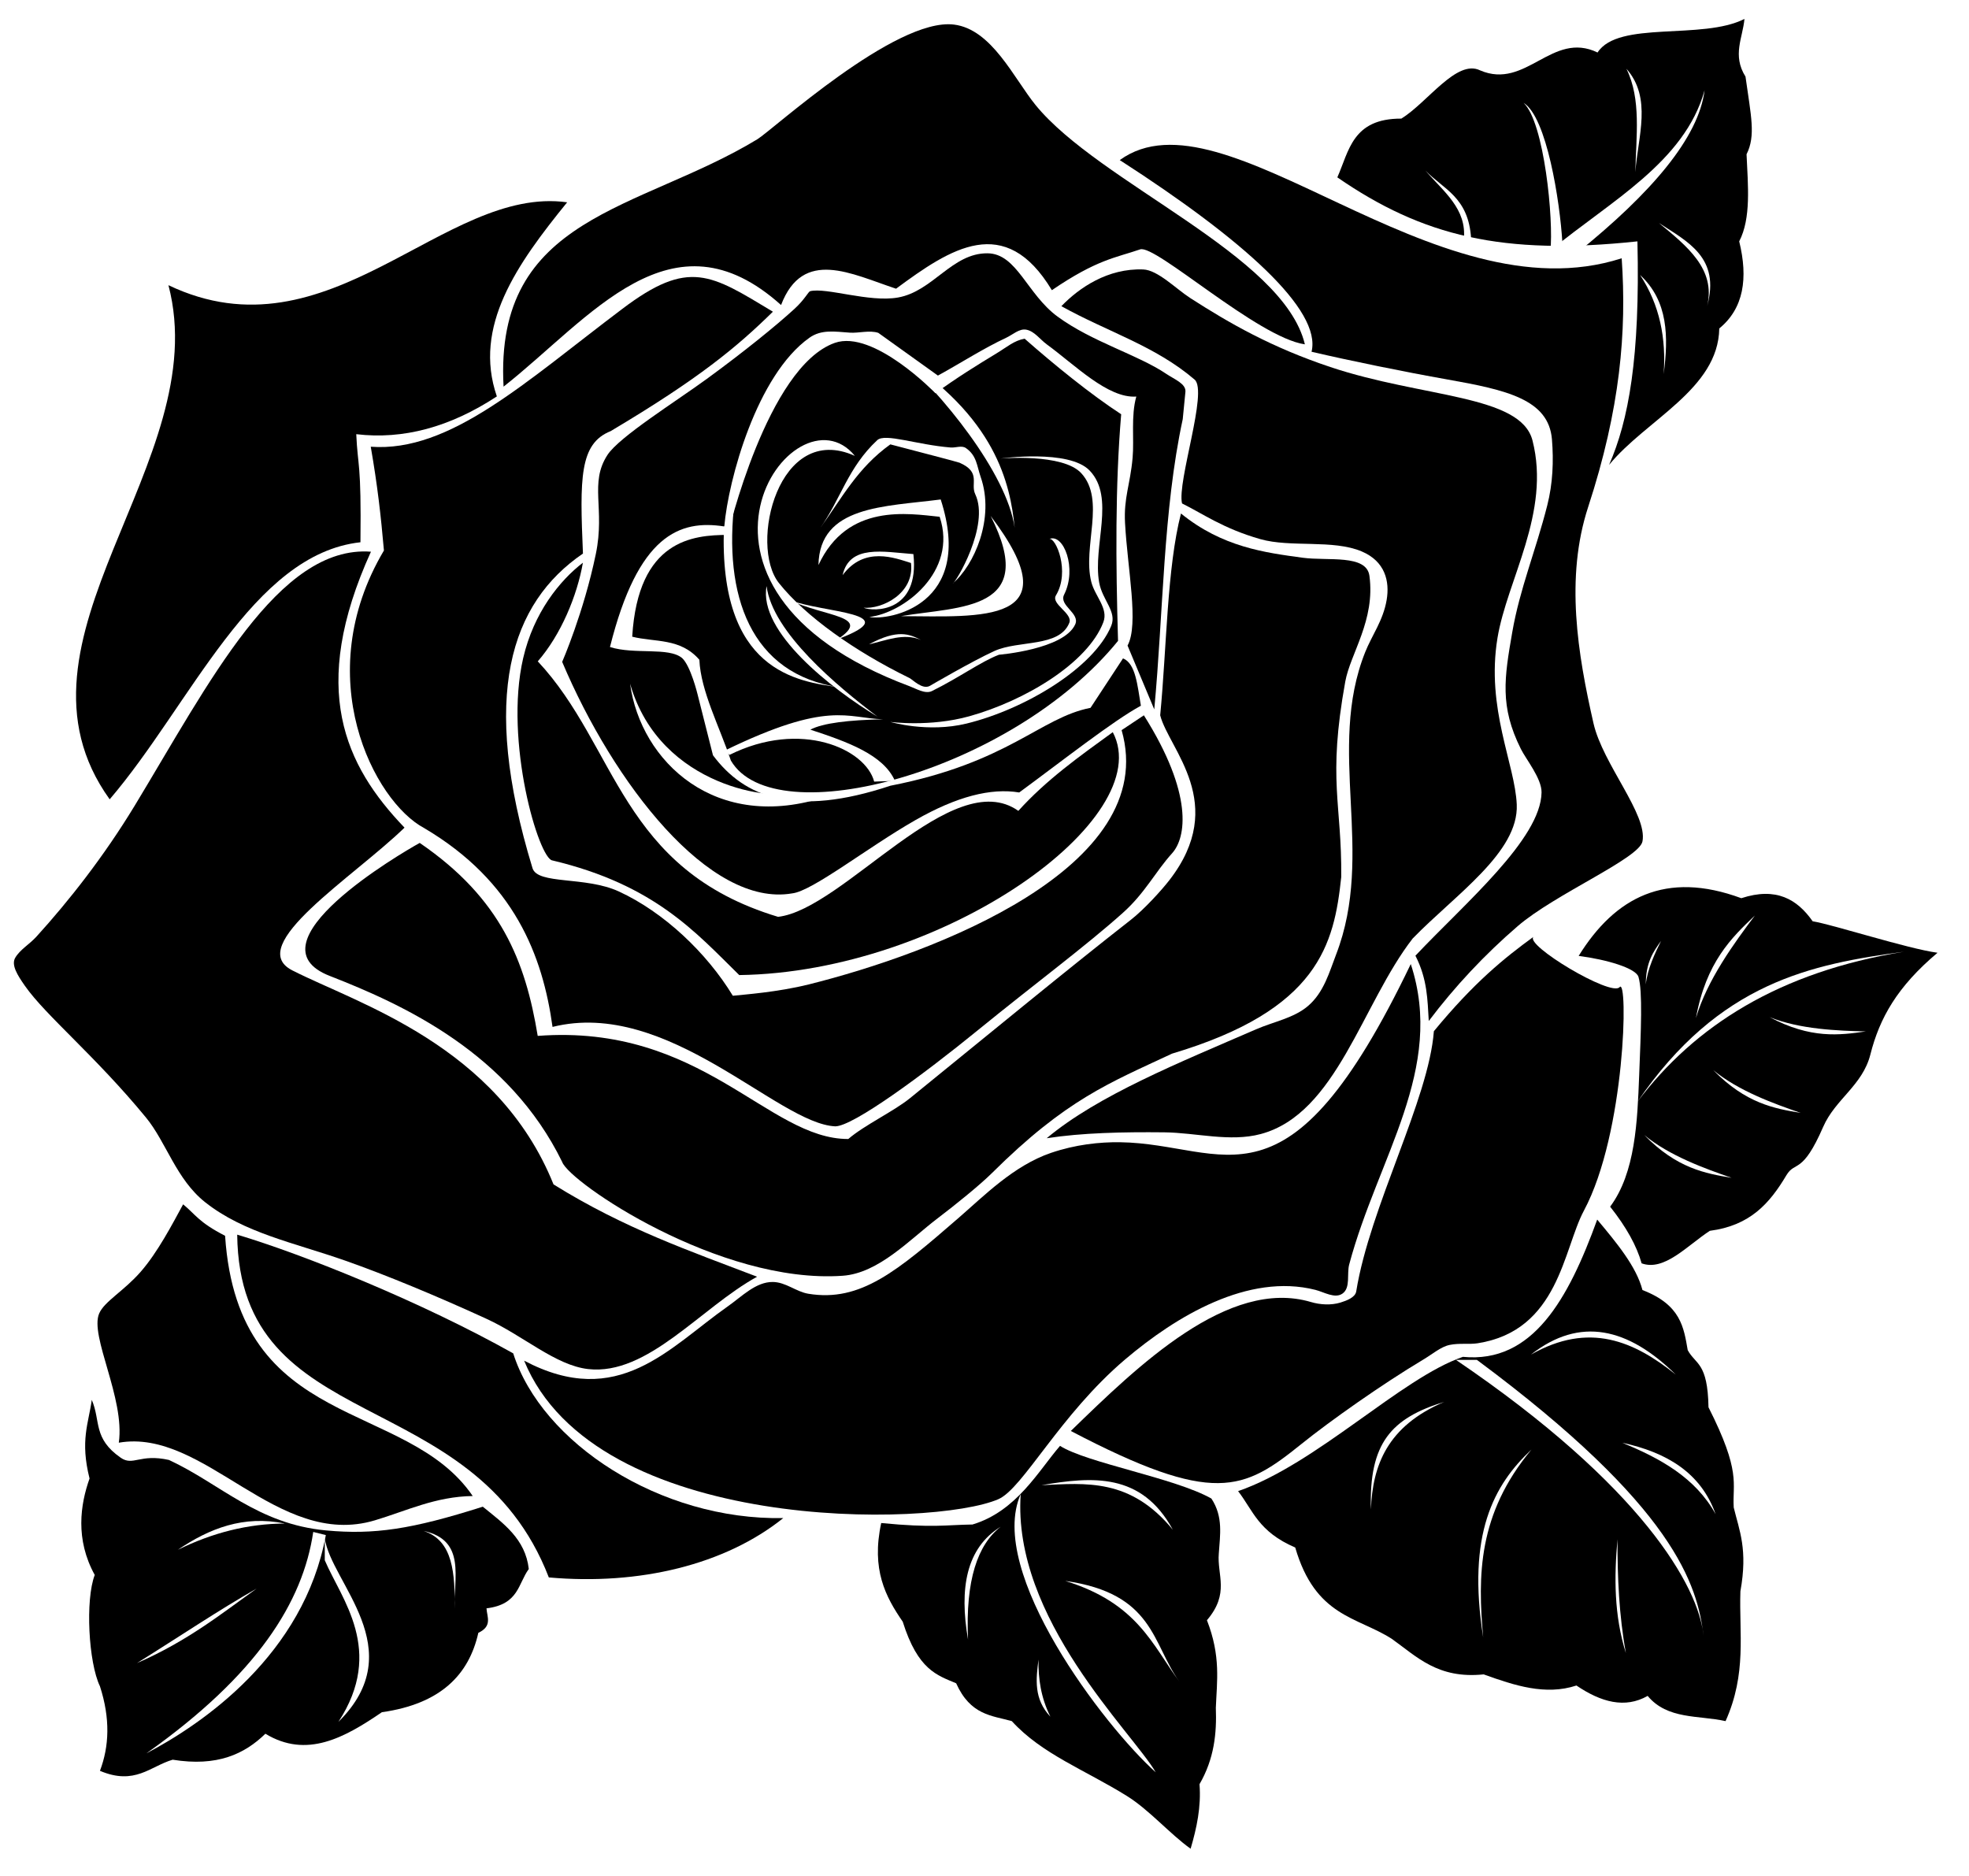 <?xml version="1.0" encoding="UTF-8"?>
<svg width="1992.728" height="1898.767" xmlns="http://www.w3.org/2000/svg" xmlns:svg="http://www.w3.org/2000/svg">
 <title>Uncoloured Rose</title>
 <defs>
  <filter id="filter3186" color-interpolation-filters="sRGB"/>
 </defs>
 <g>
  <title>Layer 1</title>
  <g id="layer2" display="inline">
   <path stroke="#ffffff" d="m91.88,1386.918c-2.142,-17.699 -10.041,-38.782 -5.841,-53.096c12.815,-43.672 55.757,-59.579 88.671,-138.05c-40.434,-59.718 -66.708,-97.111 -101.185,-130.576c-31.206,-30.289 -69.298,-57.833 -72.949,-90.434c-4.194,-37.451 12.77,-21.205 108.294,-152.788c-30.415,-25.105 -58.038,-83.479 -54.447,-128.333c7.146,-89.259 70.995,-208.883 96.11,-290.156c17.325,-56.065 -5.035,-74.2 9.31,-131.589c45.698,1.997 110.471,14.741 159.055,2.747c86.845,-21.44 151.635,-75.771 174.389,-83.453c43.012,-14.522 71.618,-0.231 104.069,6.371c188.973,-49.733 244.246,-200.479 356.807,-197.518c86.838,2.284 102.653,135.787 165.661,142.298c78.698,-54.828 149.452,9.504 223.004,31.858c9.801,-38.359 24.583,-70.906 67.963,-70.087c0,0 45.3,-51.04 76.459,-55.22c11.99,-1.609 33.981,12.743 33.981,12.743c0,0 35.572,-29.834 57.344,-31.858c11.146,-1.036 27.61,4.248 27.61,4.248c17.235,-18.749 48.014,-17.181 76.459,-19.115c42.481,-3.64 77.143,-8.398 99.821,-14.867c-3.19,23.537 -10.739,44.895 2.124,76.459c15.013,31.415 13.048,55.553 8.495,78.582c-1.401,40.383 -1.867,82.636 -16.991,95.573c6.668,29.026 10.411,58.052 -19.115,87.078c13.02,45.848 -114.058,152.005 -135.927,155.041c-14.308,73.172 -8.864,144.148 2.124,214.509c23.372,74.333 76.259,108.423 63.716,133.803c-14.502,29.343 -80.696,62.316 -121.06,93.449c4.996,14.453 14.905,21.536 25.486,27.61c27.067,-95.096 143.557,-79.244 176.28,-67.963c38.78,-16.606 56.522,-2.824 70.087,16.991c54.119,23.913 106.564,41.13 155.041,42.477c-36.251,40.815 -82.139,78.126 -89.202,129.555c0.871,18.6 -18.248,53.113 -44.601,70.087c-7.113,21.219 -10.126,44.782 -36.106,55.22c-22.227,20.344 -38.557,44.619 -84.954,48.849c-14.993,12.486 -22.524,26.216 -53.096,36.105c17.271,10.369 32.803,23.172 36.106,53.096c32.961,32.605 37.487,65.553 33.982,91.326c15.748,20.531 23.896,41.061 25.486,61.592c4.863,34.32 7.65,68.294 -4.248,99.821c17.561,90.48 -9.029,134.685 -40.353,178.404c-10.017,-11.292 -16.317,-23.823 -42.477,-29.734c-38.07,4.5 -68.807,-3.833 -95.573,-19.115c-30.497,0.902 -78.985,-4.256 -104.069,-22.3c-60.012,11.639 -76.895,-16.534 -101.945,-37.167c-51.575,-16.439 -84.343,-50.117 -101.945,-97.697c-20.983,-16.283 -31.622,-32.566 -44.601,-48.849c6.263,20.458 16.251,43.4 6.372,53.096c5.368,24.07 6.46,48.141 -10.619,72.211c7.214,25.346 15.617,50.493 6.372,78.583c12.413,31.317 3.135,59.297 -21.239,84.954c1.372,22.573 -3.523,50.368 -19.115,87.078c-39.047,-51.764 -114.528,-86.216 -190.085,-129.555c-27.687,-10.078 -43.664,-27.181 -57.344,-45.663c-43.235,-26.548 -69.016,-52.034 -62.654,-79.644c-25.209,-17.06 -35.137,-81.516 -12.743,-101.945c-24.166,0.402 -42.972,-1.876 -61.592,-4.248c-56.121,45.052 -142.863,72.434 -259.11,80.706c-9.862,0.702 -15.481,-6.512 -21.238,-12.743c-9.157,10.173 -12.506,20.874 -36.106,29.734c-13.604,85.196 -76.071,109.069 -116.812,112.564c-42.94,32.944 -83.775,44.844 -121.06,21.239c-8.293,5.154 -15.961,36.929 -87.078,25.486c-25.081,11.416 -46,30.047 -91.326,6.372c2.836,-25.201 12.742,-47.575 -4.248,-80.706c-23.523,-99.844 -7.696,-99.523 -2.124,-125.307c-21.058,-30.449 -25.666,-61.584 -12.743,-93.449c-3.435,-43.21 -1.973,-84.1 21.239,-114.688l0,0z" id="path3051" fill="#ffffff"/>
  </g>
  <g id="layer3" display="inline">
   <path d="m1353.448,179.508c11.917,-26.734 15.188,-59.643 64.778,-59.468c26.552,-16.327 55.88,-60.402 79.644,-48.849c46.652,20.108 72.764,-40.378 118.936,-18.053c21.073,-32.69 105.956,-12.212 148.67,-33.982c-1.715,19.124 -12.553,36.727 1.062,58.406c5.5,39.618 10.563,59.681 1.062,78.583c1.411,31.713 4.76,64.589 -7.433,88.14c9.143,37.315 4.632,67.801 -20.177,88.14c-1.006,61.514 -73.904,92.218 -111.502,138.05c19.687,-44.864 31.459,-108.286 28.672,-226.19c-136.378,14.541 -217.588,-5.36 -303.711,-64.777z" id="path3054" fill="#000000"/>
   <path d="m1597.691,967.458c36.832,-59.402 88.187,-86.645 164.599,-58.406c35.362,-11.569 56.584,1.1 72.211,23.362c20.816,3.384 95.962,27.747 126.369,31.858c-40.786,34.336 -58.615,66.012 -67.963,103.007c-7.912,31.309 -35.574,45.18 -47.787,73.273c-21.189,48.741 -28.384,34.094 -37.167,48.849c-16.985,28.529 -36.706,50.998 -77.521,56.282c-23.008,15.035 -46.017,41.255 -69.025,32.92c-4.956,-17.699 -15.575,-36.813 -31.858,-57.344c25.661,-34.493 27.547,-86.56 29.365,-132.545c1.806,-45.688 3.641,-85.358 -0.693,-100.016c-2.591,-8.761 -31.871,-17.552 -60.53,-21.239z" id="path3056" fill="#000000"/>
   <path d="m1616.452,1234.315c19.885,23.778 39.615,47.557 45.805,71.335c39.056,14.988 41.801,38.045 45.805,60.823c8.059,14.808 20.221,12.177 21.025,57.819c33.337,65.919 24.057,76.687 25.53,101.371c5.649,23.432 14.419,42.404 6.758,84.851c-1.388,42.816 6.612,83.071 -15.018,131.407c-27.25,-6.088 -58.818,-1.382 -78.844,-25.53c-22.923,13.075 -47.165,6.377 -72.086,-10.513c-31.288,10.297 -62.575,0.034 -93.862,-11.263c-46.462,4.813 -67.652,-17.944 -93.111,-36.043c-35.106,-22.443 -77.206,-22.157 -97.616,-92.36c-37.338,-16.012 -42.61,-37.368 -57.819,-57.068c79.43,-27.357 164.88,-114.385 227.521,-135.912c70.699,6.903 106.824,-58.633 135.912,-138.916z" id="path3058" fill="#000000"/>
   <path d="m1072.804,1463.338c27.047,17.267 116.142,32.427 153.183,53.313c12.213,18.522 8.718,37.044 7.509,55.566c-1.905,22.002 11.301,40.226 -12.014,67.58c14.222,36.547 10.063,61.606 9.011,88.606c0.978,25.781 -1.595,51.561 -16.52,77.342c1.757,22.966 -2.826,44.347 -9.011,65.328c-20.895,-14.906 -41.952,-39.374 -64.443,-53.367c-42.456,-26.415 -86.177,-42.452 -116.522,-75.787c-20.284,-5.713 -41.758,-5.869 -56.317,-38.296c-19.225,-8.135 -38.72,-13.441 -54.064,-62.324c-17.437,-25.293 -31.956,-52.878 -21.776,-99.869c52.285,5.107 65.608,1.866 92.36,1.502c44.738,-13.441 66.898,-54.542 88.606,-79.595z" id="path3060" fill="#000000"/>
   <path d="m92.886,1416.782c-3.238,23.689 -11.971,41.099 -2.253,79.595c-9.359,26.332 -14.657,61.527 5.256,97.616c-9.702,25.161 -6.312,88.714 5.256,112.634c10.599,32.774 9.41,60.832 0,85.602c35.459,14.982 50.781,-4.555 73.588,-11.263c45.068,7.317 72.703,-5.704 93.862,-26.281c41.808,25.383 80.022,4.056 117.891,-21.776c59.523,-8.432 88.086,-37.918 97.616,-80.346c14.459,-6.797 8.781,-16.11 8.26,-24.78c32.784,-4.007 31.843,-24.877 42.801,-39.797c-3.4,-30.45 -25.722,-46.184 -46.555,-63.075c-72.331,23.023 -110.109,28.492 -158.439,24.029c-69.686,-6.435 -106.906,-47.124 -159.19,-71.335c-29.502,-6.593 -36.211,6.513 -48.808,-2.253c-28.276,-19.677 -20.051,-37.058 -29.285,-58.57z" id="path3062" fill="#000000"/>
  </g>
  <g id="layer4" display="inline">
   <path d="m185.33,1218.886c12.5,10.205 15.626,18.066 42.477,31.858c13.224,199.17 183.199,164.537 250.614,263.358c-37.634,0.519 -66.906,14.973 -99.07,24.606c-98.812,29.595 -172.1,-93.645 -259.11,-78.583c6.399,-45.046 -29.74,-107.899 -19.866,-130.799c5.266,-12.213 24.795,-22.538 41.907,-42.067c17.45,-19.914 32.536,-49.098 43.047,-68.373z" id="path3065" fill="#000000"/>
   <path d="m240.062,1249.578c2.256,206.262 238.73,148.476 315.376,346.913c91.79,8.188 178.404,-12.896 237.283,-60.072c-124.456,2.428 -244.529,-76.058 -273.326,-166.699c-91.953,-51.633 -210.92,-99.683 -279.333,-120.143z" id="path3067" fill="#000000"/>
   <path d="m530.456,1377.114c71.924,175.909 414.272,168.892 479.99,140.174c24.924,-10.891 62.154,-85.345 128.292,-141.473c51.523,-43.724 124.538,-87.627 192.545,-70.35c8.792,2.234 19.777,9.203 27.474,3.685c8.252,-5.916 4.131,-19.784 6.711,-29.433c29.03,-108.581 97.256,-197.781 62.314,-304.012c-125.575,261.827 -186.273,181.857 -294.136,180.336c-20.74,-0.293 -45.268,2.315 -70.105,10.811c-37.549,12.844 -67.846,43.601 -92.764,65.22c-62.735,54.429 -99.819,86.038 -152.753,77.303c-12.266,-2.024 -22.807,-11.776 -35.893,-11.906c-17.155,-0.171 -31.136,14.547 -45.585,24.698c-59.551,41.835 -110.691,105.297 -206.092,54.947l0,-0z" id="path3069" fill="#000000"/>
   <path d="m1083.719,1448.262c145.032,75.976 174.83,60.359 233.351,13.21c29.174,-23.505 82.051,-60.793 122.948,-85.211c9.887,-5.903 18.3,-13.282 27.057,-15.077c10.138,-2.078 19.782,-0.339 28.407,-1.691c82.04,-12.858 86.601,-95.153 107.52,-134.236c42.109,-78.674 45.009,-236.933 36.105,-226.19c-8.362,10.089 -96.787,-42.882 -87.078,-50.973c-29.429,21.362 -60.277,46.271 -100.883,95.573c-5.176,69.191 -64.79,177.842 -78.583,263.358c-0.987,6.119 -9.74,9.353 -15.965,11.27c-9.485,2.92 -20.643,2.198 -29.77,-0.515c-83.51,-24.831 -175.276,64.542 -243.109,130.482z" id="path3071" fill="#000000"/>
   <path d="m766.203,1292.159c-66.806,-25.684 -133.674,-48.397 -206.014,-93.45c-56.759,-140.99 -198.79,-183.105 -264.419,-216.633c-48.91,-24.986 61.382,-93.842 113.626,-144.422c-60.418,-62.972 -97.043,-140.544 -33.982,-279.286c-93.681,-6.991 -164.045,133.235 -239.031,256.927c-31.244,51.538 -66.8,96.696 -99.581,132.738c-7.054,7.756 -16.504,12.985 -21.382,21.3c-4.286,7.307 2.279,17.69 9.829,28.482c20.991,30.005 71.529,71.202 122.511,133.26c20.517,24.974 30.541,62.467 59.869,85.686c39.379,31.177 89.863,40.877 141.972,59.174c41.322,14.509 93.132,36.076 142.604,58.744c37.562,17.211 69.958,47.185 103.027,50.929c60.284,6.824 114.054,-62.226 170.97,-93.449l0,-0z" id="path3073" fill="#000000"/>
   <path d="m110.995,808.983c81.696,-95.436 144.298,-248.154 253.8,-260.172c0.971,-81.816 -2.706,-75.316 -4.248,-109.378c47.433,5.664 94.865,-7.079 142.298,-38.229c-24.396,-70.831 20.38,-133.977 71.149,-196.456c-125.029,-17.359 -240.372,161.681 -403.532,83.892c47.232,179.688 -175.798,358.545 -59.468,520.344z" id="path3075" fill="#000000"/>
   <path d="m509.633,391.305c-9.567,-173.447 137.193,-177.819 256.752,-250.316c15.567,-9.439 139.776,-123.395 199.042,-116.121c38.363,4.708 60.688,54.483 82.6,81.407c64.463,79.208 250.942,151.577 272.573,242.229c-47.84,-6.929 -151.177,-101.437 -166.699,-96.115c-25.035,8.584 -43.626,10.139 -89.356,41.299c-47.429,-78.787 -102.414,-42.349 -157.688,-1.502c-45.243,-14.907 -94.183,-41.524 -116.389,16.52c-110.725,-99.394 -192.857,13.278 -280.835,82.599l0,0z" id="path3077" fill="#000000"/>
   <path d="m1445.999,1033.321c26.522,-35.15 56.532,-67.129 89.985,-95.979c37.733,-32.541 122.9,-68.489 126.273,-85.738c5.349,-27.352 -40.178,-78.302 -49.573,-119.592c-15.961,-70.147 -28.819,-147.207 -5.367,-218.944c32.558,-99.592 39.058,-177.418 33.915,-251.668c-190.562,61.401 -402.11,-176.155 -507.97,-99.376c124.718,80.364 204.523,151.715 194.095,193.989c39.305,9.175 94.488,20.429 137.252,28.002c59.964,10.618 102.695,20.154 106.038,60.604c1.816,21.975 0.893,44.695 -4.718,66.78c-11.898,46.83 -27.775,84.238 -35.451,128.501c-8,46.134 -12.811,74.989 8.733,118.148c5.279,10.574 21.153,29.915 20.923,43.998c-0.769,47.159 -77.512,112.029 -127.652,165.197c12.246,23.961 12.17,44.842 13.516,66.079z" id="path3079" fill="#000000"/>
   <path d="m1074.162,309.878c18.093,-18.734 47.045,-38.529 82.83,-37.167c14.802,0.563 33.227,19.7 47.826,29.082c39.708,25.517 81.744,49.675 141.552,69.676c93.462,31.255 192.692,27.792 204.596,74.337c18.667,72.987 -25.782,141.145 -35.446,199.94c-11.748,71.48 17.811,127.656 19.517,168.548c2.02,48.414 -62.076,91.038 -105.324,135.54c-51.25,65.988 -76.947,177.36 -153.786,197.905c-31.209,8.345 -65.389,-1.4 -97.712,-1.729c-42.061,-0.428 -82.833,0.432 -118.921,5.977c52.001,-43.486 133.578,-76.217 211.757,-110.184c17.863,-7.761 38.278,-11.35 52.663,-23.619c16.202,-13.818 21.707,-34.565 28.426,-51.961c39.995,-103.537 -10.108,-206.967 29.535,-306.295c6.78,-16.988 18.142,-31.864 21.683,-52.709c3.212,-18.905 -1.507,-39.057 -25.212,-49.117c-29.12,-12.358 -71.906,-3.69 -102.677,-12.469c-37.471,-10.691 -57.822,-25.557 -79.187,-36.112c-5.206,-21.866 26.488,-113.52 12.743,-125.307c-39.866,-34.187 -88.001,-48.261 -134.864,-74.335z" id="path3081" fill="#000000"/>
   <path d="m1195.2,519.708c-14.166,54.959 -14.398,135.462 -21.025,204.243c8.693,34.275 69.437,89.356 9.261,166.903c-7.976,10.278 -25.439,29.514 -38.964,40.086c-64.916,50.747 -138.6,111.574 -223.515,180.512c-16.587,13.466 -46.165,27.241 -62.436,41.312c-81.322,0.312 -148.114,-116.887 -314.326,-104.351c-12.467,-75.662 -37.234,-139.055 -119.415,-195.308c-18.582,10.257 -175.711,101.924 -90.832,134.706c75.678,29.523 181.254,78.292 235.003,188.179c7.039,20.476 159.14,124.02 283.913,115.185c36.48,-2.583 67.877,-36.747 96.04,-58.117c17.767,-13.482 42.969,-33.868 54.893,-45.711c75.36,-74.844 118.896,-91.232 182.39,-120.988c148.646,-44.308 164.031,-110.826 171.204,-178.713c0.715,-74.864 -14.043,-97.444 4.078,-197.771c5.139,-28.455 30.547,-62.085 24.456,-107.092c-2.986,-22.062 -42.17,-14.856 -67.541,-18.307c-38.1,-5.183 -81.252,-10.67 -123.186,-44.768l-0,0z" id="path3083" fill="#000000"/>
   <path d="m1157.656,723.952l-22.527,15.018c39.841,139.161 -190.661,226.002 -316.774,257.384c-31.596,7.862 -65.597,10.253 -76.695,11.437c-26.472,-43.566 -69.988,-84.688 -115.429,-105.579c-33.853,-15.563 -82.155,-6.671 -87.312,-23.575c-53.313,-174.744 -22.117,-268.41 51.061,-318.38c-3.21,-76.001 -3.688,-111.218 27.981,-123.886c90.015,-53.489 128.327,-85.622 164.248,-120.906c-62.722,-37.709 -84.843,-54.028 -152.591,-2.71c-97.579,73.512 -174.095,145.349 -254.394,139.373c6.879,39.668 10.239,69.689 13.334,105.019c-75.867,127.907 -9.874,254.156 40.73,280.942c91.393,53.965 120,129.387 129.905,201.24c116.731,-29.147 227.734,97.911 286.091,100.62c17.851,0.135 88.83,-52.01 144.705,-97.574c56.151,-45.79 109.119,-85.083 146.268,-118.377c22.655,-20.2 32.931,-41.59 49.933,-60.378c14.365,-15.873 21.698,-60.026 -28.534,-139.667z" id="path3085" fill="#000000"/>
   <path d="m589.923,569.519c-23.505,18.052 -49.794,50.567 -60.459,96.652c-19.531,84.402 16.022,203.535 29.656,204.674c103.665,24.706 145.37,73.251 189.03,116.011c206.935,-2.831 424.063,-158.581 378.046,-245.836c-33.616,24.35 -67.462,48.414 -95.573,79.645c-66.57,-47.168 -176.896,99.667 -243.181,107.255c-159.774,-48.193 -162.396,-172.253 -243.181,-258.579c23.399,-26.851 39.815,-66.35 45.663,-99.821z" id="path3087" fill="#000000"/>
   <path d="m1141.136,653.368c11.656,-21.456 0,-77.096 -2.54,-124.004c-1.401,-25.813 5.19,-38.511 7.654,-65.985c1.706,-19.025 -1.815,-42.277 3.747,-62.027c-28.766,2.036 -62.265,-32.206 -90.584,-52.811c-6.894,-5.016 -12.412,-13.317 -20.781,-14.892c-7.054,-1.328 -13.619,5.078 -20.428,8.252c-22.994,10.721 -45.988,25.632 -68.982,38.215l-60.347,-43.248c-8.916,-2.927 -19.696,0.429 -28.709,-0.188c-15.461,-1.058 -28.819,-3.491 -41.013,5.165c-53.298,37.833 -82.068,143.855 -86.12,190.968c-45.233,-7.086 -87.305,8.482 -115.705,122.032c24.86,7.909 59.378,-0.204 73.001,11.157c8.655,7.966 15.55,36.335 15.55,36.335l15.691,62.075c31.834,42.555 82.851,63.007 179.56,30.814c119.835,-23.426 151.43,-68.843 202.542,-78.838l32.879,-50.042c12.939,5.115 14.622,27.917 18.092,47.912c-28.084,15.22 -79.535,55.755 -123.139,87.788c-28.682,-4.766 -63.265,4.081 -105.071,27.967c-48.745,27.85 -104.255,71.947 -124.703,74.155c-83.764,14.559 -181.013,-111.729 -232.778,-234.279c0,0 21.778,-49.86 34.064,-109.213c9.549,-46.132 -6.869,-71.604 11.779,-100.25c11.928,-18.324 69.26,-54.11 100.625,-77.014c37.522,-27.398 70.413,-54.067 88.847,-71.01c10.26,-9.43 13.808,-17.256 15.651,-17.703c16.43,-3.991 59.604,11.571 88.844,6.415c35.507,-6.261 54.696,-45.126 90.748,-44.748c29.643,0.31 39.82,41.329 70.831,64.079c34.948,25.638 81.359,38.579 110.12,58.022c7.98,5.395 20.047,9.898 19.242,18.096l-2.718,27.699c-19.989,92.703 -19.57,195.611 -28.819,293.685l-27.032,-64.577z" id="path3089" fill="#000000"/>
   <path d="m946.731,398.018c20.912,-15.365 43.561,-29.334 61.403,-40.135c11.217,-6.79 18.285,-13.291 28.861,-15.086c29.557,26.059 66.893,56.447 97.697,76.459c-6.128,73.081 -5.478,150.682 -3.186,229.376c-107.75,132.444 -347.864,196.599 -391.851,121.06c-11.404,-34.178 -30.504,-70.28 -31.858,-101.945c-19.299,-22.327 -44.854,-17.547 -67.963,-23.362c5.939,-98.304 61.713,-102.881 96.635,-103.007c0,0 39.84,-170.03 108.316,-194.333c39.259,-13.933 101.945,50.973 101.945,50.973z" id="path3091" fill="#000000"/>
  </g>
  <g id="layer5">
   <path d="m1570.081,252.781c59.526,-49.097 134.903,-88.683 155.041,-161.413c-6.034,48.075 -53.676,103.792 -129.024,164.599l-26.017,-3.186z" id="path3094" fill="#ffffff"/>
   <path d="m1488.844,241.631c-2.491,-42.368 -28.145,-49.994 -46.194,-69.025c17.699,20.973 42.304,38.493 38.761,70.087l7.433,-1.062z" id="path3096" fill="#ffffff"/>
   <path id="path3098" d="m1581.231,245.879c-2.491,-42.368 -15.933,-127.514 -39.291,-141.767c20.885,19.38 30.623,118.668 27.079,150.263l12.212,-8.495z" fill="#ffffff"/>
   <path d="m1646.009,69.599c26.184,29.6 11.697,68.442 9.026,104.6c0.778,-36.129 6.207,-73.808 -9.026,-104.6z" id="path3100" fill="#ffffff"/>
   <path d="m1678.929,225.702c28.451,23.464 57.638,46.637 48.849,83.892c13.402,-49.031 -19.869,-64.939 -48.849,-83.892z" id="path3102" fill="#ffffff"/>
   <path d="m1659.814,278.268c20.011,30.439 26.517,64.254 23.893,100.352c4.884,-37.734 4.802,-73.812 -23.893,-100.352z" id="path3104" fill="#ffffff"/>
   <path d="m1657.159,1115.065c58.121,-77.109 143.702,-131.335 269.729,-151.855c-93.796,12.726 -187.04,30.835 -269.729,151.855z" id="path3106" fill="#ffffff"/>
   <path id="path3108" d="m1716.378,1030.371c11.284,-38.535 38.914,-76.146 59.63,-103.746c-23.657,22.442 -49.34,47.211 -59.63,103.746z" fill="#ffffff"/>
   <path d="m1665.632,996.326c1.572,-15.58 9.477,-31.975 15.447,-44.037c-7.466,10.295 -15.543,21.627 -15.447,44.037z" id="path3110" fill="#ffffff"/>
   <path d="m1790.904,1029.414c30.629,12.392 69.007,13.763 97.396,14.486c-26.561,3.809 -55.658,7.738 -97.396,-14.486z" id="path3112" fill="#ffffff"/>
   <path id="path3114" d="m1733.889,1083.019c25.432,21.093 61.589,34.033 88.423,43.326c-26.466,-4.421 -55.385,-9.497 -88.423,-43.326z" fill="#ffffff"/>
   <path d="m1664.056,1148.723c25.432,21.093 61.589,34.033 88.423,43.326c-26.466,-4.421 -55.385,-9.497 -88.423,-43.326z" id="path3116" fill="#ffffff"/>
   <path d="m1494.684,1376.299c200.944,149.114 223.212,228.124 229.376,279.286c-4.773,-49.817 -62.741,-151.887 -250.615,-279.286l21.239,0z" id="path3118" fill="#ffffff"/>
   <path d="m1549.374,1370.99c49.597,-38.939 98.363,-27.193 146.546,20.177c-42.091,-33.756 -87.606,-53.815 -146.546,-20.177z" id="path3120" fill="#ffffff"/>
   <path d="m1641.761,1460.191c38.642,15.833 74.091,35.352 94.511,72.211c-15.008,-42.137 -49.848,-62.553 -94.511,-72.211z" id="path3122" fill="#ffffff"/>
   <path d="m1636.983,1557.889c-3.444,38.406 -3.518,76.813 8.495,115.219c-6.933,-38.406 -8.601,-76.813 -8.495,-115.219z" id="path3124" fill="#ffffff"/>
   <path d="m1549.905,1467.094c-54.331,65.131 -54.447,127.741 -48.848,190.085c-16.513,-104.566 10.604,-154.316 48.848,-190.085z" id="path3126" fill="#ffffff"/>
   <path d="m1461.765,1418.776c-53.928,16.577 -76.367,41.821 -74.335,108.847c1.726,-44.351 16.366,-84.182 74.335,-108.847z" id="path3128" fill="#ffffff"/>
   <path d="m1033.007,1512.146c-8.762,125.813 113.14,241.108 136.663,281.586c-52.086,-46.632 -171.473,-202.848 -136.663,-281.586z" id="path3130" fill="#ffffff"/>
   <path d="m1054.032,1503.135c51.297,-8.761 101.276,-13.043 132.908,45.054c-42.97,-52.347 -87.996,-47.101 -132.908,-45.054z" id="path3132" fill="#ffffff"/>
   <path d="m1078.061,1600.001c73.043,22.542 87.928,64.469 115.638,102.122c-27.853,-38.443 -25.417,-89.359 -115.638,-102.122z" id="path3134" fill="#ffffff"/>
   <path d="m1051.028,1679.596c-0.375,19.273 2.409,38.546 12.014,57.819c-16.99,-17.974 -14.584,-37.889 -12.014,-57.819z" id="path3136" fill="#ffffff"/>
   <path d="m1012.733,1545.185c-35.033,21.668 -41.98,62.486 -33.039,114.136c-2.687,-60.176 9.71,-95.985 33.039,-114.136z" id="path3138" fill="#ffffff"/>
   <path d="m317.008,1550.455c-10.4,70.865 -56.707,144.723 -168.846,224.066c56.63,-29.72 159.468,-99.808 181.589,-220.881l-12.743,-3.186z" id="path3140" fill="#ffffff"/>
   <path d="m328.689,1579.127c16.731,39.364 61.133,91.121 13.805,163.537c74.353,-73.524 -7.712,-140.993 -13.805,-185.837l0,22.3z" id="path3142" fill="#ffffff"/>
   <path d="m428.51,1549.393c43.988,9.51 30.069,47.973 31.858,78.583c-0.193,-34.725 -1.186,-68.795 -31.858,-78.583z" id="path3144" fill="#ffffff"/>
   <path d="m259.664,1607.799c-38.878,22.128 -77.37,48.151 -121.06,75.397c51.404,-22.353 86.189,-50.49 121.06,-75.397z" id="path3146" fill="#ffffff"/>
   <path d="m288.336,1541.96c-37.561,0.115 -73.587,9.445 -108.316,26.548c31.942,-21.637 66.514,-35.197 108.316,-26.548z" id="path3148" fill="#ffffff"/>
  </g>
  <g id="layer6">
   <path d="m799.854,801.559c-11.853,8.573 -131.541,-2.434 -162.193,-109.631c10.62,78.586 86.743,151.695 198.987,114.136l-36.794,-4.505z" id="path3157" fill-rule="nonzero" fill="#ffffff"/>
   <path d="m738.28,764.014c72.077,-35.91 137.742,-6.086 146.425,27.032l21.025,-0.751c-11.663,-26.449 -47.914,-39.461 -85.602,-51.812c12.589,-6.761 39.006,-9.75 73.588,-10.513c-36.763,-1.078 -55.1,-19.433 -159.941,31.538l4.505,4.505z" id="path3159" fill-rule="nonzero" fill="#ffffff"/>
   <path d="m850.164,695.683c-43.736,-5.838 -122.739,-16.349 -117.515,-161.818l10.888,-27.408c-11.719,95.617 15.588,176.268 106.627,189.226z" id="path3161" fill-rule="nonzero" fill="#ffffff"/>
   <path d="m775.825,593.185c5.875,46.698 71.2,101.079 112.259,132.158c-45.92,-27.723 -120.888,-85.776 -112.259,-132.158z" id="path3163" fill-rule="nonzero" fill="#ffffff"/>
   <path d="m1012.568,464.083c0,0 63.063,-5.568 81.768,14.867c24.841,27.138 1.133,74.225 10.088,109.909c3.649,14.539 17.555,26.879 12.212,40.884c-15.784,41.379 -79.337,79.472 -135.598,95.158c-39.99,11.15 -79.973,5.725 -79.973,5.725c0,0 37.728,11.269 77.151,1.669c58.581,-14.265 128.601,-56.008 146.384,-98.835c6.038,-14.54 -9.038,-26.014 -12.212,-44.07c-6.55,-37.261 16.515,-85.681 -9.557,-113.095c-20.924,-22.001 -90.264,-12.212 -90.264,-12.212z" id="path3165" fill-rule="nonzero" fill="#ffffff"/>
   <path d="m1061.916,545.504c6.583,-1.881 21.326,32.984 6.758,57.068c-5.33,8.812 17.327,18.215 13.516,27.783c-9.996,25.093 -51.262,17.334 -75.84,28.534c-22.522,10.263 -65.328,35.292 -65.328,35.292c-7.62,4.116 -17.386,-6.394 -20.554,-7.941c-55.473,-27.089 -105.274,-62.429 -132.149,-96.134c-30.617,-38.399 -0.548,-163.684 76.863,-128.702c-60.96,-74.953 -213.017,132.924 55.428,233.147c6.551,2.446 15.811,8.165 22.477,4.887c27.47,-13.512 50.034,-30.073 67.956,-36.794c0,0 65.831,-5.396 77.155,-30.787c5.036,-11.292 -16.827,-18.994 -11.264,-30.036c13.322,-26.439 -0.499,-62.295 -15.018,-56.317z" id="path3167" fill-rule="nonzero" fill="#ffffff"/>
   <path d="m828.324,571.869c29.217,-62.936 90.828,-52.043 122.653,-48.849c18.673,55.581 -36.59,97.487 -71.149,101.414c19.292,3.894 106.964,-11.449 72.211,-118.936c-56.714,7.403 -122.624,6.058 -123.714,66.37z" id="path3169" fill-rule="nonzero" fill="#ffffff"/>
   <path id="path3171" d="m852.755,582.121c21.988,-29.692 52.955,-17.404 69.21,-12.325c3.779,30.992 -29.538,46.923 -47.985,45.265c9.645,4.099 57.017,5.499 50.417,-54.29c-30.374,-2.221 -64.607,-9.99 -71.643,21.35z" fill-rule="nonzero" fill="#ffffff"/>
   <path d="m829.917,534.701c21.176,-30.03 28.147,-61.416 57.875,-89.202c7.87,-7.356 39.632,4.612 74.336,7.413c5.091,0.411 11.158,-2.378 15.396,0.551c11.1,7.671 11.135,18.318 14.906,29.079c14.758,42.115 -6.75,89.909 -28.18,107.909c2.391,0.217 37.917,-58.384 22.727,-90.33c-5.083,-10.69 6.298,-22.056 -15.824,-31.792c-1.862,-0.82 -42.288,-11.28 -70.087,-18.584c-33.342,23.917 -48.88,54.117 -71.149,84.954z" id="path3173" fill-rule="nonzero" fill="#ffffff"/>
   <path d="m907.437,358.156c100.672,63.351 114.964,131.59 119.467,176.014c-7.955,-55.592 -74.528,-136.97 -119.467,-176.014z" id="path3175" fill-rule="nonzero" fill="#ffffff"/>
   <path d="m1002.595,522.226c83.715,110.238 -9.739,101.669 -90.858,101.371c60.3,-10.095 139.778,-5.05 90.858,-101.371z" id="path3177" fill-rule="nonzero" fill="#ffffff"/>
   <path d="m847.911,646.875c71.319,-26.932 -14.729,-26.25 -49.559,-39.797c36.814,17.504 85.199,16.056 49.559,39.797z" id="path3179" fill-rule="nonzero" fill="#ffffff"/>
   <path d="m879.448,652.131c17.521,-3.941 35.042,-11.793 52.563,-4.505c-11.579,-5.761 -23.373,-11.258 -52.563,4.505z" id="path3181" fill-rule="nonzero" fill="#ffffff"/>
  </g>
  <g id="layer7" filter="url(#filter3186)"/>
 </g>
</svg>